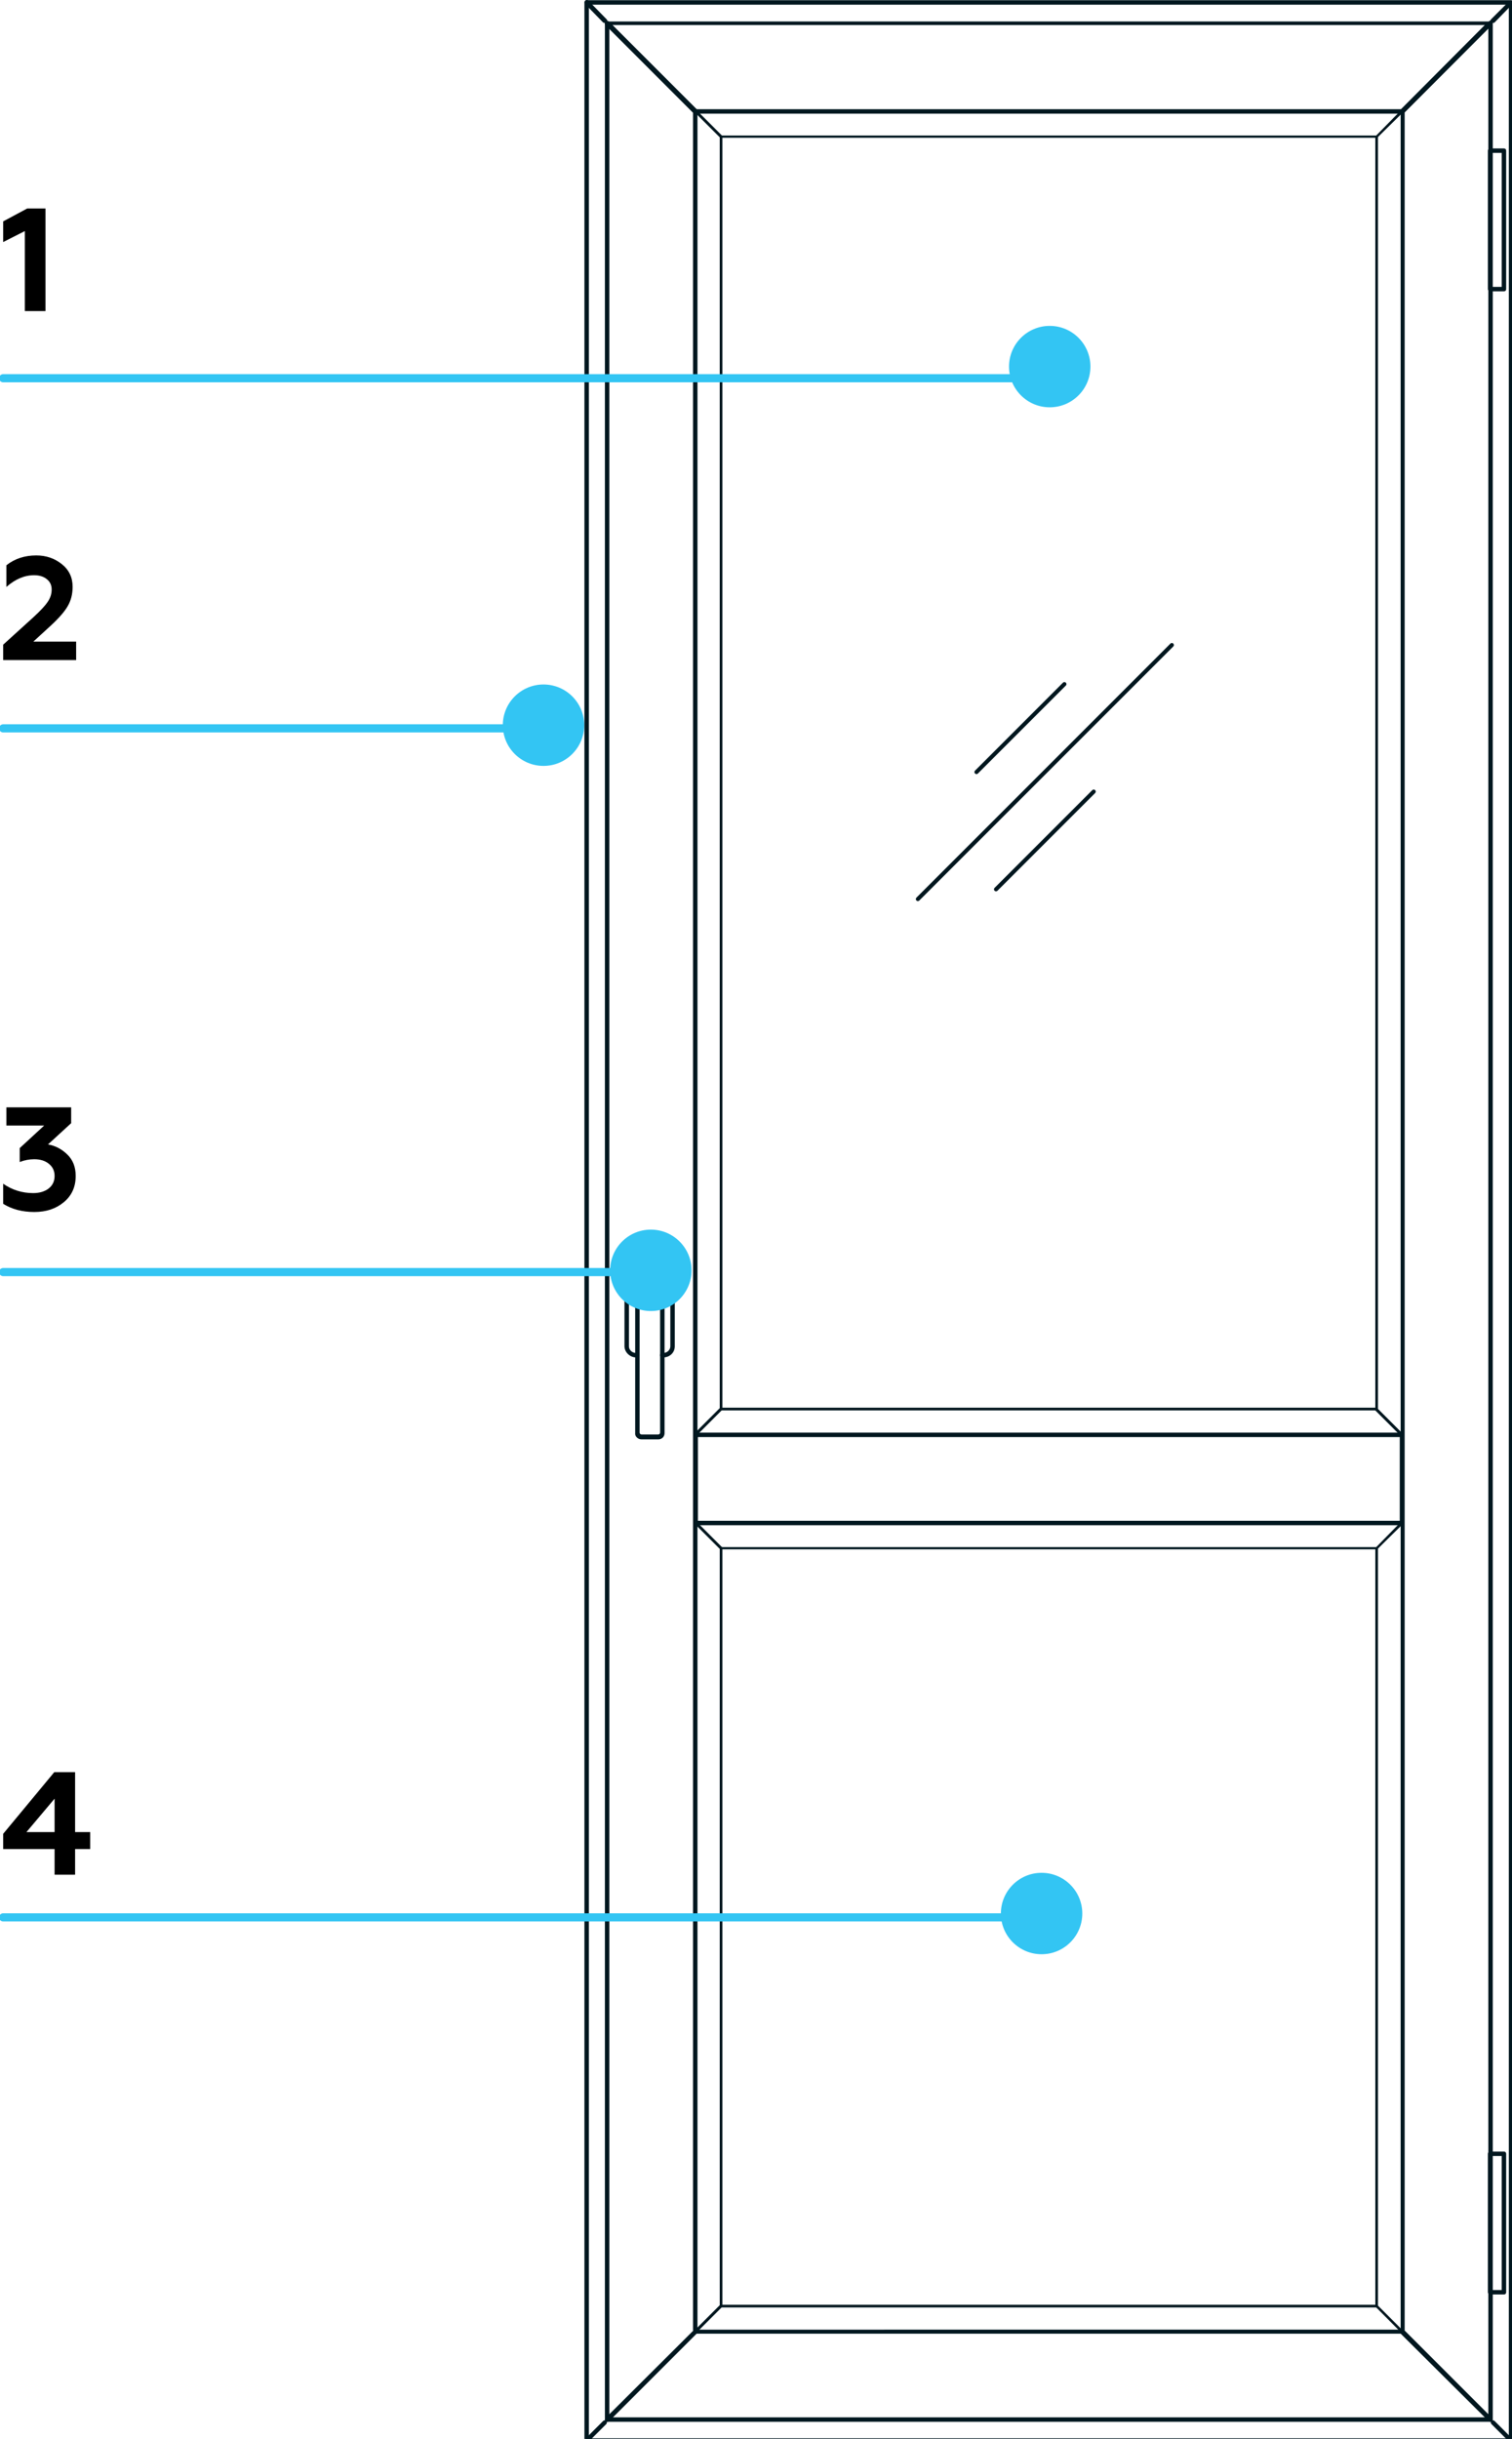 <?xml version="1.0" encoding="UTF-8" standalone="no"?>
<!-- Created with Inkscape (http://www.inkscape.org/) -->

<svg
   width="49.222mm"
   height="79.383mm"
   viewBox="0 0 49.222 79.383"
   version="1.1"
   id="svg537"
   sodipodi:docname="balcony-doors-parts.svg"
   inkscape:version="1.1.1 (3bf5ae0d25, 2021-09-20)"
   xmlns:inkscape="http://www.inkscape.org/namespaces/inkscape"
   xmlns:sodipodi="http://sodipodi.sourceforge.net/DTD/sodipodi-0.dtd"
   xmlns="http://www.w3.org/2000/svg"
   xmlns:svg="http://www.w3.org/2000/svg">
  <sodipodi:namedview
     id="namedview539"
     pagecolor="#ffffff"
     bordercolor="#666666"
     borderopacity="1.0"
     inkscape:pageshadow="2"
     inkscape:pageopacity="0.0"
     inkscape:pagecheckerboard="0"
     inkscape:document-units="mm"
     showgrid="false"
     showguides="false"
     inkscape:zoom="3.7772166"
     inkscape:cx="76.114248"
     inkscape:cy="43.285842"
     inkscape:window-width="1366"
     inkscape:window-height="715"
     inkscape:window-x="1912"
     inkscape:window-y="44"
     inkscape:window-maximized="1"
     inkscape:current-layer="g799" />
  <defs
     id="defs534" />
  <g
     inkscape:label="Слой 1"
     inkscape:groupmode="layer"
     id="layer1"
     style="display:inline"
     transform="translate(-102.584,-55.21)">
    <g
       id="g799"
       transform="matrix(0.265,0,0,0.265,121.387,55.217)"
       inkscape:groupmode="layer"
       style="display:inline">
      <path
         d="M 17.573,16.893 H 98.164 c 0.055,0 0.055,0 0.109,-0.055 l 3.117,-3.116 c 0.054,-0.055 0.054,-0.109 0.054,-0.164 0,-0.055 -0.054,-0.109 -0.109,-0.109 H 14.512 c -0.055,0 -0.109,0.055 -0.109,0.109 0,0.055 0,0.109 0.055,0.164 l 3.116,3.116 c -0.055,0.055 0,0.055 0,0.055 z M 98.109,16.62 H 17.628 l -2.843,-2.843 h 86.113 z"
         fill="#00171f"
         id="path2" />
      <path
         d="m 14.509,176.319 h 86.769 c 0.055,0 0.109,-0.055 0.109,-0.109 0,-0.055 0,-0.11 -0.054,-0.164 l -3.117,-3.117 c 0,0 -0.055,-0.054 -0.109,-0.054 H 17.571 c -0.055,0 -0.055,-0.001 -0.109,0.054 l -3.116,3.117 c -0.055,0.054 -0.055,0.109 -0.055,0.164 0,0.054 0.164,0.109 0.219,0.109 z M 100.95,176.046 H 14.837 l 2.843,-2.843 h 80.481 z"
         fill="#00171f"
         id="path4" />
      <path
         d="m 101.278,176.324 c 0,0 0.055,0 0,0 0.109,-0.054 0.164,-0.054 0.164,-0.164 V 13.667 c 0,-0.055 -0.055,-0.109 -0.109,-0.109 -0.055,0 -0.11,0 -0.164,0.055 l -3.117,3.116 c 0,0 -0.055,0.055 -0.055,0.109 V 173.153 c 0,0.055 0,0.055 0.055,0.11 l 3.117,3.116 c 0.054,-0.055 0.054,-0.055 0.109,-0.055 z M 101.169,13.995 V 175.887 l -2.843,-2.843 V 16.784 Z"
         fill="#00171f"
         id="path6" />
      <path
         d="m 14.509,176.324 c 0.055,0 0.055,0 0.109,-0.054 l 3.116,-3.117 c 0,0 0.055,-0.054 0.055,-0.109 V 16.729 c 0,-0.055 0,-0.055 -0.055,-0.109 l -3.116,-3.116 c -0.055,-0.055 -0.109,-0.055 -0.164,-0.055 -0.055,0 -0.109,0.055 -0.109,0.109 V 176.106 c 0,0.109 0.055,0.164 0.164,0.218 -0.055,0 -0.055,0 0,0 z m 2.952,-3.28 -2.843,2.843 V 13.995 l 2.843,2.843 z"
         fill="#00171f"
         id="path8" />
      <path
         d="m 14.507,13.932 h 86.769 c 0.055,0 0.164,-0.055 0.219,-0.055 L 112.32,3.051 c 0.055,-0.055 0.11,-0.219 0.055,-0.273 -0.055,-0.109 -0.164,-0.164 -0.273,-0.164 H 3.627 c -0.109,0 -0.219,0.055 -0.273,0.164 -0.055,0.109 0,0.219 0.055,0.273 L 14.234,13.877 c 0.109,0 0.164,0.055 0.273,0.055 z M 101.167,13.385 H 14.617 L 4.283,3.051 H 111.446 Z"
         fill="#00171f"
         id="path10" />
      <path
         d="M 3.627,297.428 H 112.101 c 0.11,0 0.219,-0.055 0.274,-0.164 0.054,-0.11 0,-0.219 -0.055,-0.274 l -10.826,-10.825 c -0.054,-0.055 -0.109,-0.055 -0.218,-0.055 H 14.507 c -0.055,0 -0.164,0.055 -0.219,0.055 L 3.463,296.99 c -0.055,0.055 -0.109,0.219 -0.055,0.274 0,0.109 0.109,0.164 0.219,0.164 z M 111.445,296.881 H 4.283 l 10.279,-10.279 h 86.55 z"
         fill="#00171f"
         id="path12" />
      <path
         d="m 3.628,297.432 c 0.055,0 0.164,-0.054 0.219,-0.054 L 14.673,286.552 c 0.055,-0.055 0.055,-0.109 0.055,-0.219 V 13.671 c 0,-0.055 -0.055,-0.164 -0.055,-0.219 L 3.847,2.626 C 3.738,2.517 3.628,2.517 3.519,2.572 c -0.109,0 -0.164,0.109 -0.164,0.219 V 297.159 c 0,0.109 0.055,0.219 0.164,0.273 0.055,0 0.109,0 0.109,0 z M 14.235,286.224 3.902,296.503 V 3.446 L 14.181,13.725 V 286.224 Z"
         fill="#00171f"
         id="path14" />
      <path
         d="m 112.155,297.427 c 0.054,0 0.054,0 0.109,0 0.109,-0.055 0.164,-0.164 0.164,-0.273 V 2.785 c 0,-0.109 -0.055,-0.219 -0.164,-0.273 -0.109,-0.055 -0.219,0 -0.273,0.055 L 101.165,13.392 c -0.055,0.055 -0.055,0.109 -0.055,0.219 V 286.273 c 0,0.055 0.055,0.164 0.055,0.219 l 10.826,10.826 c 0,0.109 0.054,0.109 0.164,0.109 z M 111.881,3.441 V 296.497 L 101.602,286.219 V 13.775 Z"
         fill="#00171f"
         id="path16" />
      <path
         d="m 14.507,187.307 h 86.768 c 0.165,0 0.274,-0.11 0.274,-0.274 v -10.825 c 0,-0.164 -0.109,-0.274 -0.274,-0.274 H 14.507 c -0.164,0 -0.273,0.11 -0.273,0.274 v 10.825 c 0,0.11 0.109,0.274 0.273,0.274 z M 101.002,186.76 H 14.78 v -10.279 h 86.222 z"
         fill="#00171f"
         id="path18" />
      <path
         d="m 17.574,190.269 h 80.59 c 0.055,0 0.055,0 0.109,-0.055 l 3.116,-3.116 c 0.055,-0.055 0.055,-0.11 0.055,-0.164 0,-0.055 -0.055,-0.11 -0.109,-0.11 H 14.512 c -0.055,0 -0.109,0.055 -0.109,0.11 0,0.054 0,0.109 0.055,0.164 l 3.116,3.116 c -0.055,0.055 0,0.055 0,0.055 z m 80.536,-0.274 H 17.629 l -2.843,-2.843 h 86.112 z"
         fill="#00171f"
         id="path20" />
      <path
         d="m 14.51,286.499 h 86.768 c 0.055,0 0.11,-0.055 0.11,-0.109 0,-0.055 0,-0.11 -0.055,-0.164 l -3.116,-3.117 c 0,0 -0.055,-0.054 -0.109,-0.054 H 17.572 c -0.055,0 -0.055,0 -0.109,0.054 l -3.116,3.117 c -0.055,0.054 -0.055,0.109 -0.055,0.164 0,0.054 0.164,0.109 0.219,0.109 z M 100.95,286.226 H 14.838 l 2.843,-2.843 H 98.162 Z"
         fill="#00171f"
         id="path22" />
      <path
         d="m 101.279,286.496 c 0,0 0.054,0 0,0 0.109,-0.054 0.164,-0.054 0.164,-0.164 v -99.289 c 0,-0.055 -0.055,-0.109 -0.11,-0.109 -0.054,0 -0.109,0 -0.164,0.054 l -3.116,3.117 c 0,0 -0.055,0.054 -0.055,0.109 v 93.002 c 0,0.054 10e-5,0.054 0.055,0.109 l 3.116,3.117 c 0.055,0 0.055,0.054 0.11,0.054 z m -0.11,-99.125 v 98.633 l -2.843,-2.843 v -93.002 z"
         fill="#00171f"
         id="path24" />
      <path
         d="m 14.509,286.496 c 0.055,0 0.055,0 0.109,-0.054 l 3.116,-3.117 c 0,0 0.055,-0.055 0.055,-0.109 v -93.111 c 0,-0.055 0,-0.055 -0.055,-0.11 l -3.116,-3.116 c -0.055,-0.055 -0.109,-0.055 -0.164,-0.055 -0.055,0 -0.109,0.055 -0.109,0.11 v 99.289 c 0,0.164 0.055,0.218 0.164,0.273 -0.055,0 -0.055,0 0,0 z m 2.953,-3.335 -2.843,2.843 v -98.633 l 2.843,2.843 z"
         fill="#00171f"
         id="path26" />
      <path
         d="m 7.183,166.697 h 0.109 c 0.164,0 0.273,-0.109 0.273,-0.273 0,-0.164 -0.109,-0.273 -0.273,-0.273 H 7.183 c -0.492,0 -0.875,-0.383 -0.875,-0.82 v -5.905 c 0,-0.438 0.383,-0.82 0.875,-0.82 h 3.335 c 0.492,0 0.875,0.382 0.875,0.82 v 5.905 c 0,0.437 -0.383,0.82 -0.875,0.82 h -0.109 c -0.164,0 -0.273,0.109 -0.273,0.273 0,0.164 0.109,0.273 0.273,0.273 h 0.109 c 0.82,0 1.422,-0.601 1.422,-1.366 v -5.905 c 0,-0.766 -0.656,-1.367 -1.422,-1.367 H 7.183 c -0.82,0 -1.422,0.601 -1.422,1.367 v 5.905 c 0,0.71 0.656,1.366 1.422,1.366 z"
         fill="#00171f"
         id="path28" />
      <path
         d="m 7.84,176.762 h 2.078 c 0.437,0 0.765,-0.328 0.765,-0.765 v -15.583 c 0,-0.437 -0.328,-0.765 -0.765,-0.765 H 7.84 c -0.437,0 -0.765,0.328 -0.765,0.765 v 15.583 c -0.055,0.382 0.328,0.765 0.765,0.765 z m 2.078,-16.621 c 0.109,0 0.219,0.109 0.219,0.219 v 15.582 c 0,0.109 -0.109,0.219 -0.219,0.219 H 7.84 c -0.109,0 -0.219,-0.11 -0.219,-0.219 V 160.36 c 0,-0.11 0.109,-0.219 0.219,-0.219 z"
         fill="#00171f"
         id="path30" />
      <path
         d="m 112.104,35.757 h 1.695 c 0.164,0 0.273,-0.109 0.273,-0.273 V 18.48 c 0,-0.164 -0.109,-0.273 -0.273,-0.273 h -1.695 c -0.164,0 -0.273,0.109 -0.273,0.273 v 17.004 c 0,0.164 0.164,0.273 0.273,0.273 z m 1.476,-0.547 h -1.203 V 18.753 h 1.148 v 16.457 z"
         fill="#00171f"
         id="path32" />
      <path
         d="m 112.103,281.789 h 1.695 c 0.164,0 0.274,-0.109 0.274,-0.273 v -17.004 c 0,-0.164 -0.11,-0.274 -0.274,-0.274 h -1.695 c -0.164,0 -0.273,0.11 -0.273,0.274 v 17.004 c 0,0.164 0.164,0.273 0.273,0.273 z m 1.477,-0.547 h -1.203 v -16.457 h 1.148 v 16.457 z"
         fill="#00171f"
         id="path34" />
      <path
         d="m 3.353,2.788 c -0.055,0 -0.164,0 -0.219,-0.055 L 0.947,0.492 c -0.109,-0.109 -0.109,-0.328 0,-0.437 0.109,-0.109 0.273,-0.109 0.383,0 L 3.572,2.351 c 0.109,0.109 0.109,0.273 0,0.383 -0.055,0.055 -0.109,0.055 -0.219,0.055 z"
         fill="#00171f"
         id="path36" />
      <path
         d="m 112.43,2.789 c -0.055,0 -0.164,0 -0.219,-0.055 -0.109,-0.109 -0.109,-0.273 0,-0.383 l 2.242,-2.242 c 0.109,-0.109 0.273,-0.109 0.382,0 0.11,0.109 0.11,0.273 0,0.383 l -2.187,2.242 c -0.054,0.055 -0.109,0.055 -0.218,0.055 z"
         fill="#00171f"
         id="path38" />
      <path
         d="m 1.115,300.003 c -0.055,0 -0.164,0 -0.219,-0.054 -0.109,-0.11 -0.109,-0.274 0,-0.383 l 2.242,-2.242 c 0.109,-0.109 0.273,-0.109 0.383,0 0.109,0.11 0.109,0.274 0,0.383 l -2.242,2.242 c 0,0 -0.109,0.054 -0.164,0.054 z"
         fill="#00171f"
         id="path40" />
      <path
         d="m 114.726,300.003 c -0.055,0 -0.164,0 -0.219,-0.054 l -2.241,-2.242 c -0.11,-0.109 -0.11,-0.273 0,-0.383 0.109,-0.109 0.273,-0.109 0.382,0 l 2.242,2.242 c 0.109,0.109 0.109,0.273 0,0.383 -0.055,0 -0.109,0.054 -0.164,0.054 z"
         fill="#00171f"
         id="path42" />
      <path
         d="M 114.727,300 H 1.113 c -0.164,0 -0.273,-0.109 -0.273,-0.273 V 0.273 C 0.84,0.109 0.949,0 1.113,0 H 114.673 c 0.164,0 0.273,0.109 0.273,0.273 V 299.727 c 0.055,0.109 -0.109,0.273 -0.219,0.273 z M 1.387,299.453 H 114.399 V 0.547 H 1.387 Z"
         fill="#00171f"
         id="path44" />
      <path
         d="m 73.002,79.2 -31.2,31.2"
         stroke="#00171f"
         stroke-width="0.5"
         stroke-linecap="round"
         id="path46" />
      <path
         d="m 59.802,84 -10.8,10.8"
         stroke="#00171f"
         stroke-width="0.5"
         stroke-linecap="round"
         id="path48" />
      <path
         d="m 63.402,97.2 -12,12"
         stroke="#00171f"
         stroke-width="0.5"
         stroke-linecap="round"
         id="path50" />
      <circle
         r="5"
         transform="scale(-1,1)"
         fill="#33c5f3"
         id="circle52"
         cx="-58"
         cy="45" />
      <circle
         r="5"
         transform="scale(-1,1)"
         fill="#33c5f3"
         id="circle54"
         cx="-9"
         cy="156" />
      <circle
         r="5"
         transform="scale(-1,1)"
         fill="#33c5f3"
         id="circle56"
         cx="-57"
         cy="235" />
      <path
         d="m -65.364,38.182 h -2.538 v -9.828 l -2.664,1.35 v -2.538 l 2.952,-1.584 h 2.25 z"
         fill="#000000"
         id="path2-6" />
      <circle
         r="5"
         transform="scale(-1,1)"
         fill="#33c5f3"
         id="circle2"
         cx="4.186"
         cy="89.044" />
      <path
         d="M -70.566,46.429 H 55.434"
         stroke="#33c5f3"
         stroke-linecap="round"
         id="path2-4" />
      <path
         d="m -61.602,81.046 h -8.964 v -1.89 l 3.708,-3.366 c 0.852,-0.78 1.434,-1.404 1.746,-1.872 0.336,-0.48 0.504,-0.99 0.504,-1.53 0,-0.54 -0.198,-0.966 -0.594,-1.278 -0.396,-0.324 -0.918,-0.486 -1.566,-0.486 -1.176,0 -2.31,0.48 -3.402,1.44 v -2.664 c 1.02,-0.804 2.244,-1.206 3.672,-1.206 1.2,0 2.244,0.354 3.132,1.062 0.888,0.708 1.332,1.638 1.332,2.79 0,0.888 -0.198,1.674 -0.594,2.358 -0.36,0.648 -1.05,1.446 -2.07,2.394 l -2.16,1.98 h 5.256 z"
         fill="#000000"
         id="path2-8" />
      <path
         d="m -70.566,156.216 77,1e-5"
         stroke="#33c5f3"
         stroke-linecap="round"
         id="path2-9" />
      <path
         d="m -61.728,230.233 h -2.52 v -3.15 h -6.318 v -1.872 l 6.282,-7.578 h 2.556 v 7.362 h 1.854 v 2.088 h -1.854 z m -2.52,-9.342 -3.456,4.104 h 3.456 z"
         fill="#000000"
         id="path2-83" />
      <path
         d="m -70.566,235.472 125,1e-5"
         stroke="#33c5f3"
         stroke-linecap="round"
         id="path2-85" />
      <path
         d="m -70.566,89.434 65,-1e-5"
         style="stroke:#33c5f3;stroke-linecap:round"
         id="path61" />
      <path
         d="m -66.732,148.836 c -1.488,0 -2.766,-0.336 -3.834,-1.008 v -2.466 c 1.104,0.768 2.334,1.152 3.69,1.152 0.768,0 1.398,-0.186 1.89,-0.558 0.492,-0.384 0.738,-0.9 0.738,-1.548 0,-0.612 -0.228,-1.104 -0.684,-1.476 -0.456,-0.384 -1.062,-0.576 -1.818,-0.576 -0.612,0 -1.206,0.114 -1.782,0.342 v -1.71 l 3.006,-2.772 h -4.644 v -2.232 h 7.956 v 1.944 l -2.844,2.61 c 0.9,0.156 1.692,0.57 2.376,1.242 0.684,0.66 1.026,1.536 1.026,2.628 0,1.344 -0.486,2.418 -1.458,3.222 -0.96,0.804 -2.166,1.206 -3.618,1.206 z"
         fill="#000000"
         id="path2-82" />
    </g>
  </g>
</svg>
